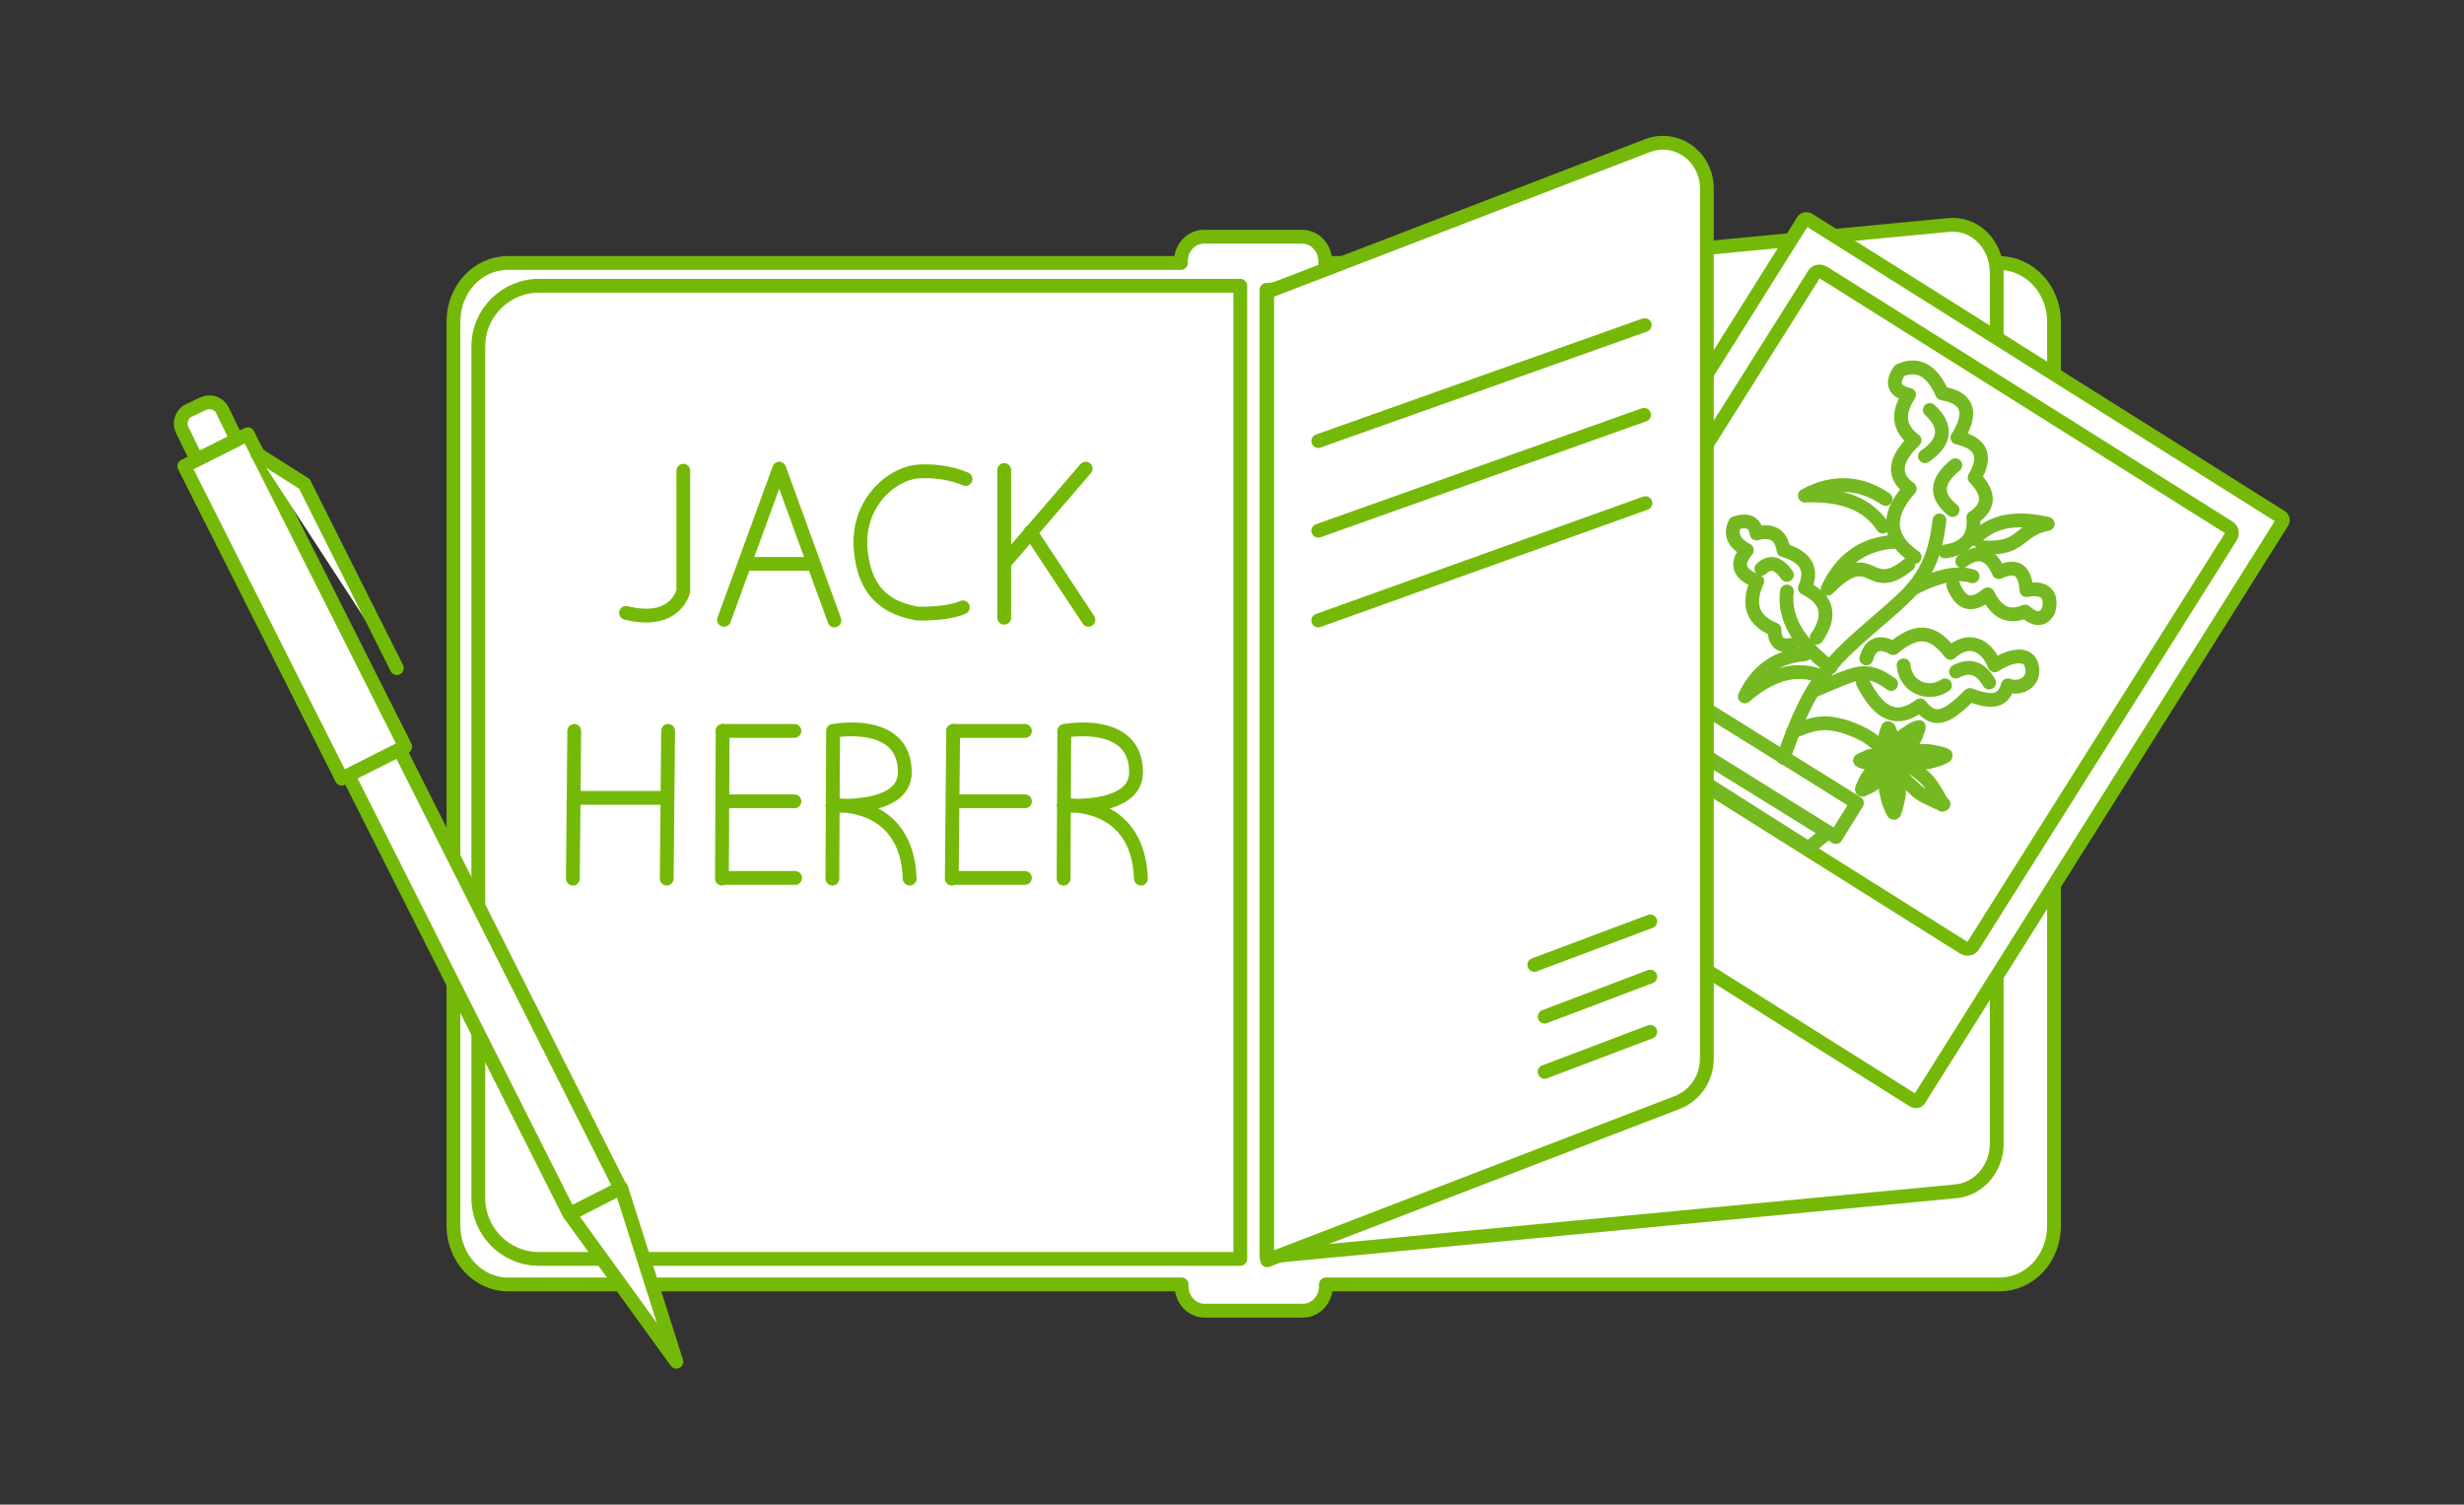 <?xml version="1.0" encoding="utf-8"?>
<!-- Generator: Adobe Illustrator 22.0.1, SVG Export Plug-In . SVG Version: 6.00 Build 0)  -->
<svg version="1.1" id="Слой_1" xmlns="http://www.w3.org/2000/svg" xmlns:xlink="http://www.w3.org/1999/xlink" x="0px" y="0px"
	 viewBox="0 0 357 218" style="enable-background:new 0 0 357 218;" xml:space="preserve">
<rect x="0" y="0" width="357" height="218" fill="#333333" stroke="none"/>
<style type="text/css">
	.st0{fill:#FFFFFF;stroke:#74B908;stroke-width:2;stroke-linecap:round;stroke-linejoin:round;stroke-miterlimit:10;}
	.st1{fill:none;stroke:#74B908;stroke-width:2;stroke-linecap:round;stroke-linejoin:round;stroke-miterlimit:10;}
	.st2{fill:#676766;}
	.st3{fill:none;stroke:#D8D9D9;stroke-width:0.75;stroke-miterlimit:10;}
	.st4{fill:#686867;}
	.st5{fill:none;stroke:#74B922;stroke-width:2;stroke-linecap:round;stroke-linejoin:round;stroke-miterlimit:10;}
	.st6{fill:#FFFFFF;}
	
		.st7{fill-rule:evenodd;clip-rule:evenodd;fill:#FEFEFE;stroke:#74B922;stroke-width:2;stroke-linecap:round;stroke-linejoin:round;stroke-miterlimit:10;}
	
		.st8{fill-rule:evenodd;clip-rule:evenodd;fill:#FFFFFF;stroke:#74B922;stroke-width:2;stroke-linecap:round;stroke-linejoin:round;stroke-miterlimit:10;}
	.st9{fill:#FFFFFF;stroke:#74B922;stroke-width:2;stroke-linecap:round;stroke-linejoin:round;stroke-miterlimit:10;}
</style>
<g>
	<path class="st0" d="M289.6,38.1h-97.6v-0.3c0-1.9-1.5-3.5-3.3-3.5h-14.3c-1.8,0-3.3,1.6-3.3,3.5v0.3H73.6c-4.4,0-7.9,3.8-7.9,8.5
		v131c0,4.7,3.6,8.5,7.9,8.5h97.6v0.3c0,1.9,1.5,3.5,3.3,3.5h14.3c1.8,0,3.3-1.6,3.3-3.5v-0.3h97.6c4.4,0,7.9-3.8,7.9-8.5v-131
		C297.6,41.9,294,38.1,289.6,38.1z"/>
	<path class="st0" d="M179.7,182.4H78.1c-4.9,0-8.8-4-8.8-8.8V50.2c0-4.9,4-8.8,8.8-8.8h101.6V182.4z"/>
	<g>
		<line class="st1" x1="83.2" y1="105.9" x2="83" y2="127.3"/>
		<line class="st1" x1="96.8" y1="105.9" x2="96.6" y2="127.3"/>
		<path class="st1" d="M120.6,127.3l0.1-21.4c0,0,10.4-2,10.4,6c0,5.7-10.5,4.8-10.5,4.8s10.8-1,11.2,10.6"/>
		<path class="st1" d="M154.1,127.3l0.1-21.4c0,0,10.4-2,10.4,6c0,5.7-10.5,4.8-10.5,4.8s10.8-1,11.2,10.6"/>
		<g>
			<line class="st1" x1="104.7" y1="105.9" x2="104.6" y2="127.3"/>
			<line class="st1" x1="115.1" y1="105.9" x2="104.7" y2="105.9"/>
			<line class="st1" x1="115.1" y1="116.1" x2="104.7" y2="116.1"/>
			<line class="st1" x1="115.2" y1="127.2" x2="104.8" y2="127.2"/>
		</g>
		<g>
			<line class="st1" x1="138.1" y1="105.9" x2="137.9" y2="127.3"/>
			<line class="st1" x1="148.5" y1="105.9" x2="138.1" y2="105.9"/>
			<line class="st1" x1="148.5" y1="116.1" x2="138.1" y2="116.1"/>
			<line class="st1" x1="148.5" y1="127.2" x2="138.1" y2="127.2"/>
		</g>
		<line class="st1" x1="83.5" y1="115.6" x2="96" y2="115.6"/>
	</g>
	<g>
		<line class="st1" x1="107.9" y1="81.7" x2="116.9" y2="81.7"/>
		<g>
			<polyline class="st1" points="104.9,89.8 112.9,67.9 120.9,89.9 			"/>
			<polyline class="st1" points="145.5,68.1 145.5,81 145.5,89.5 			"/>
			<line class="st1" x1="157.3" y1="67.9" x2="145.5" y2="81.6"/>
			<line class="st1" x1="157.7" y1="89.8" x2="149.3" y2="77.1"/>
			<path class="st1" d="M99,68.2v17.4c0,0-1,5-8.3,3.2"/>
			<path class="st1" d="M139.9,69.4c0,0-2.7-1.3-6.6-1.1c-3.9,0.1-9.2,4.5-8.6,11.3c0.6,6.9,4.5,8.6,8.2,9.3
				c4.7,0.1,6.6-0.9,6.6-0.9"/>
		</g>
	</g>
	<path class="st0" d="M183.5,182.1l99.9-9.5c3.3-0.3,5.9-3.3,5.9-6.9V39.5c0-4.1-3.2-7.3-7-6.9L183.5,42V182.1z"/>
	<g>
		<g>
			<g>
				<path class="st0" d="M208.7,115.7c-0.1,0.2-0.1,0.5,0.1,0.7l68.5,43.1c0.2,0.1,0.5,0.1,0.7-0.1l52.7-83.8
					c0.1-0.2,0.1-0.5-0.2-0.7l-68.5-43.1c-0.2-0.1-0.5-0.1-0.7,0.1L208.7,115.7z"/>
				<g>
					<path class="st6" d="M225.5,99c-0.3,0.5-0.2,1.1,0.3,1.4l58.7,36.9c0.5,0.3,1.1,0.2,1.4-0.3l37.3-59.2c0.3-0.5,0.2-1.1-0.3-1.4
						l-58.7-36.9c-0.5-0.3-1.1-0.2-1.4,0.3L225.5,99z"/>
					<path class="st1" d="M225.5,99c-0.3,0.5-0.2,1.1,0.3,1.4l58.7,36.9c0.5,0.3,1.1,0.2,1.4-0.3l37.3-59.2c0.3-0.5,0.2-1.1-0.3-1.4
						l-58.7-36.9c-0.5-0.3-1.1-0.2-1.4,0.3L225.5,99z"/>
				</g>
			</g>
		</g>
		
			<rect x="253.9" y="99.6" transform="matrix(0.529 -0.849 0.849 0.529 25.629 270.762)" class="st7" width="5.8" height="25.3"/>
		<polygon class="st7" points="245.9,108.9 264.8,120.6 262,122.9 244.8,112 		"/>
		<path class="st5" d="M258.4,109.8c1.7-4.7,3.4-9.4,7-13.5c3.5-4.1,8.8-7.7,11.8-11.1c2.8-3.4,3.4-6.6,3.8-9.8"/>
		<path class="st5" d="M285.8,83.5c-2.2-0.7-5-0.1-8.7,1.8"/>
		<path class="st5" d="M258.9,85.7c-0.5,3.9,1.7,7.5,6.3,11"/>
		<path class="st5" d="M271.5,109.5c-0.3,0-0.7,0-1,0.2s-0.7,0.3-0.9,0.4c-0.2,0.1-0.1,0.1,0.1,0.2c0.2,0.1,0.7,0.2,1.3,0.2
			c0.6,0,1.2,0,1.5-0.1c0.3,0,0.4,0,0.1,0.1c-0.2,0.1-0.6,0.5-1.1,0.9c-0.4,0.4-0.8,1-1.1,1.5c-0.3,0.6-0.5,1.1-0.6,1.3
			c-0.1,0.2,0,0.3,0.1,0.2c0.2-0.1,0.5-0.2,0.9-0.4c0.4-0.2,0.9-0.6,1.2-0.9c0.4-0.3,0.6-0.6,0.8-0.9c0.2-0.3,0.4-0.8,0.6-1
			c0.2-0.2,0.2-0.2,0.1-0.1c0,0.3-0.1,0.7-0.2,1.1c-0.1,0.4-0.1,0.9-0.1,1.4s0,1,0.2,1.6c0.1,0.6,0.3,1.2,0.5,1.6
			c0.1,0.4,0.3,0.7,0.4,0.9c0.1,0.1,0.1,0.1,0.2,0c0-0.2,0.2-0.5,0.3-1c0.1-0.4,0.2-0.9,0.3-1.4s0-1,0-1.4c0-0.4-0.1-0.9-0.2-1.3
			c-0.1-0.6-0.3-1.2-0.4-1.6c-0.1-0.3-0.1-0.4,0-0.2c0.1,0.1,0.3,0.5,0.5,0.8c0.2,0.3,0.5,0.7,0.8,1.1c0.3,0.4,0.8,0.9,1.3,1.3
			c0.4,0.4,0.8,0.8,1.3,1.1c0.6,0.4,1.2,0.6,1.8,0.9c0.5,0.3,0.9,0.4,1.4,0.5"/>
		<path class="st5" d="M273.1,107.6c0-0.3,0-0.7,0.1-1.1c0.1-0.4,0.2-0.7,0.3-0.9c0-0.2,0.1-0.1,0.2,0c0.1,0.3,0.3,0.7,0.4,1.3
			c0.1,0.5,0.1,1.1,0.1,1.5c0,0.3,0,0.4,0.1,0.1c0.2-0.2,0.5-0.7,0.8-1.2c0.4-0.5,0.8-0.9,1.4-1.2c0.5-0.4,1-0.6,1.3-0.7
			c0.3-0.1,0.2-0.1,0.2,0c0,0.2-0.2,0.5-0.3,0.9c-0.1,0.5-0.4,0.9-0.7,1.3c-0.3,0.4-0.5,0.7-0.8,0.9c-0.3,0.3-0.7,0.5-1,0.7
			c-0.2,0.2-0.2,0.2,0,0.1c0.2-0.1,0.6-0.2,1.1-0.3c0.4-0.1,0.9-0.2,1.4-0.2s1,0,1.6,0c0.6,0.1,1.2,0.2,1.6,0.3
			c0.5,0.1,0.8,0.2,0.9,0.3c0.2,0,0.1,0.1,0,0.2c-0.2,0.1-0.6,0.3-0.9,0.4c-0.4,0.1-0.9,0.3-1.4,0.4c-0.5,0.1-1,0.1-1.4,0.1
			c-0.4,0.1-0.8,0-1.4-0.1c-0.5,0-1.2-0.2-1.6-0.3c-0.3-0.1-0.4,0-0.2,0c0.2,0.1,0.5,0.3,0.9,0.4c0.4,0.2,0.8,0.4,1.2,0.7
			c0.5,0.3,1,0.7,1.5,1.1c0.4,0.4,0.9,0.8,1.2,1.3c0.4,0.5,0.8,1.2,1.1,1.7c0.3,0.5,0.5,0.9,0.6,1.3"/>
		<path class="st5" d="M263.2,92.4c2.2-3.2,1.6-5.6-1.7-7.2c1.2-2.7,0.2-4.5-3.1-5.5c-0.3-2.2-1.7-3-3.9-2.4
			c-0.2-1.6-1.3-2.1-3.1-1.5c-0.8,1.6-0.2,2.9,1.7,3.9c-1.7,2-1.2,3.5,1.5,4.5c-1.5,3.4-0.7,5.7,2.5,7c0,1.8,0.8,2.6,2.6,2.2"/>
		<path class="st5" d="M277.4,80.7c-3.9-2.7-4.2-6-0.7-9.9c-2.5-1.8-2.3-4.2,0.7-7c-2.3-1.7-2.6-3.9-0.8-6.6
			c-2.2-0.5-2.6-1.7-1.4-3.5c2.6-1.2,4.7-0.1,6.2,3.3c3.7,0.6,4.5,2.8,2.2,6.4c3.5,0.8,4.3,2.7,2.5,5.8c2.2,2.3,2.2,4.2-0.2,5.8
			c0.3,2.8-1.1,4.5-4.1,4.9"/>
		<path class="st5" d="M284.3,81.3c2.3-1.7,4.1-1.2,5.3,1.6c2.6-1.2,3.8-0.3,4,2.6c2.7-0.5,3.8,0.6,3.2,3c-0.8,1.4-1.9,1.4-3.4,0.1
			c-2.3,1-4.1,0.2-5.4-2.5c-2.3,1.9-3.9,1.5-5-1.3"/>
		<path class="st5" d="M273.2,72.3c-3.7-2.5-7.6-2.7-11.7-0.5c5.4-0.2,9.1,1.2,11.3,4.5"/>
		<path class="st5" d="M274.4,78.5c-4.5,0.3-7.6,2.6-9.6,6.8c6.7-6.7,5.7,1.4,11.7-3.5"/>
		<path class="st5" d="M286.1,78.1c2.4-2.6,5.9-3.3,10.6-2.2c-4.5,0.9-3.5,3.8-9.5,3.4"/>
		<path class="st5" d="M274,99.1c-3.9-2.8-5.1-1.5-11.3,1"/>
		<path class="st5" d="M269.9,98.9c2.2,4.3,4.7,6,8.3,3.3c2.3,2.9,4.2,1.4,7.2-1.5c2.5,0.9,4.8,1.4,5.5-1.4c1.8,0.7,4-0.5,3.5-2.7
			c-0.4-2.2-3.1-1.7-5.4-0.2c-1.2-3-3.8-4.2-6.4-1.8c-2.8-3.6-5.1-3.3-8.3-0.7c-2-1.1-3.3-0.6-3.9,1.5"/>
		<path class="st5" d="M273.2,109.4c-0.7-0.9-1.2-1.8-2.7-2.7c-1.5-0.9-3.8-1.8-5.7-1.9c-1.9-0.1-3.5,0.6-5,1.2"/>
		<path class="st5" d="M288.2,98.9c-1.2-2.1-2.8-2.7-4.8-1.6"/>
		<path class="st5" d="M279.6,59.4c2.5,2.3,2.4,4.6-0.7,6.7"/>
		<path class="st5" d="M258.9,83.3c-1.2-1.7-2.4-2.1-3.7-0.9"/>
		<path class="st5" d="M283.3,67.4c-2.8,2.3-3,4.4-0.4,6.5"/>
		<path class="st5" d="M275.8,96.4c0.3,3.2,3.6,4.5,6,2.9"/>
		<path class="st5" d="M261.5,94.8c-4,0.3-6.9,2.3-8.7,6.1c3.7-3.2,7.2-4.2,10.5-3.1"/>
	</g>
	<path class="st0" d="M243.1,159.7l-59.5,22.9V42.3l55.1-21.2c4.2-1.6,8.6,1.6,8.6,6.2v126.1C247.3,156.2,245.6,158.7,243.1,159.7z"
		/>
	<line class="st1" x1="191" y1="63.9" x2="238.3" y2="47.1"/>
	<line class="st1" x1="191" y1="76.9" x2="238.2" y2="60.1"/>
	<line class="st1" x1="191" y1="89.9" x2="238.4" y2="72.9"/>
	<line class="st1" x1="222.3" y1="139.8" x2="239.1" y2="133.5"/>
	<line class="st1" x1="223.8" y1="147.3" x2="239.1" y2="141.5"/>
	<line class="st1" x1="223.8" y1="155.3" x2="239.1" y2="149.5"/>
	<g>
		
			<rect x="37.6" y="62.5" transform="matrix(0.893 -0.45 0.45 0.893 -35.002 28.646)" class="st0" width="10.3" height="50.7"/>
		
			<rect x="66.1" y="106.6" transform="matrix(0.893 -0.45 0.45 0.893 -56.526 46.897)" class="st0" width="8.3" height="71.2"/>
		<polygon class="st0" points="82.8,176.3 98,197.3 90,172.1 82.6,175.9 		"/>
		<polyline class="st0" points="37.3,65.8 44.1,70.1 57.5,96.8 		"/>
		<path class="st0" d="M34.3,63.7l-5.8,2.9l-2.1-4.3c-0.5-1-0.1-2.3,0.9-2.8l2.1-1c1-0.5,2.3-0.1,2.8,0.9L34.3,63.7z"/>
	</g>
</g>
</svg>
